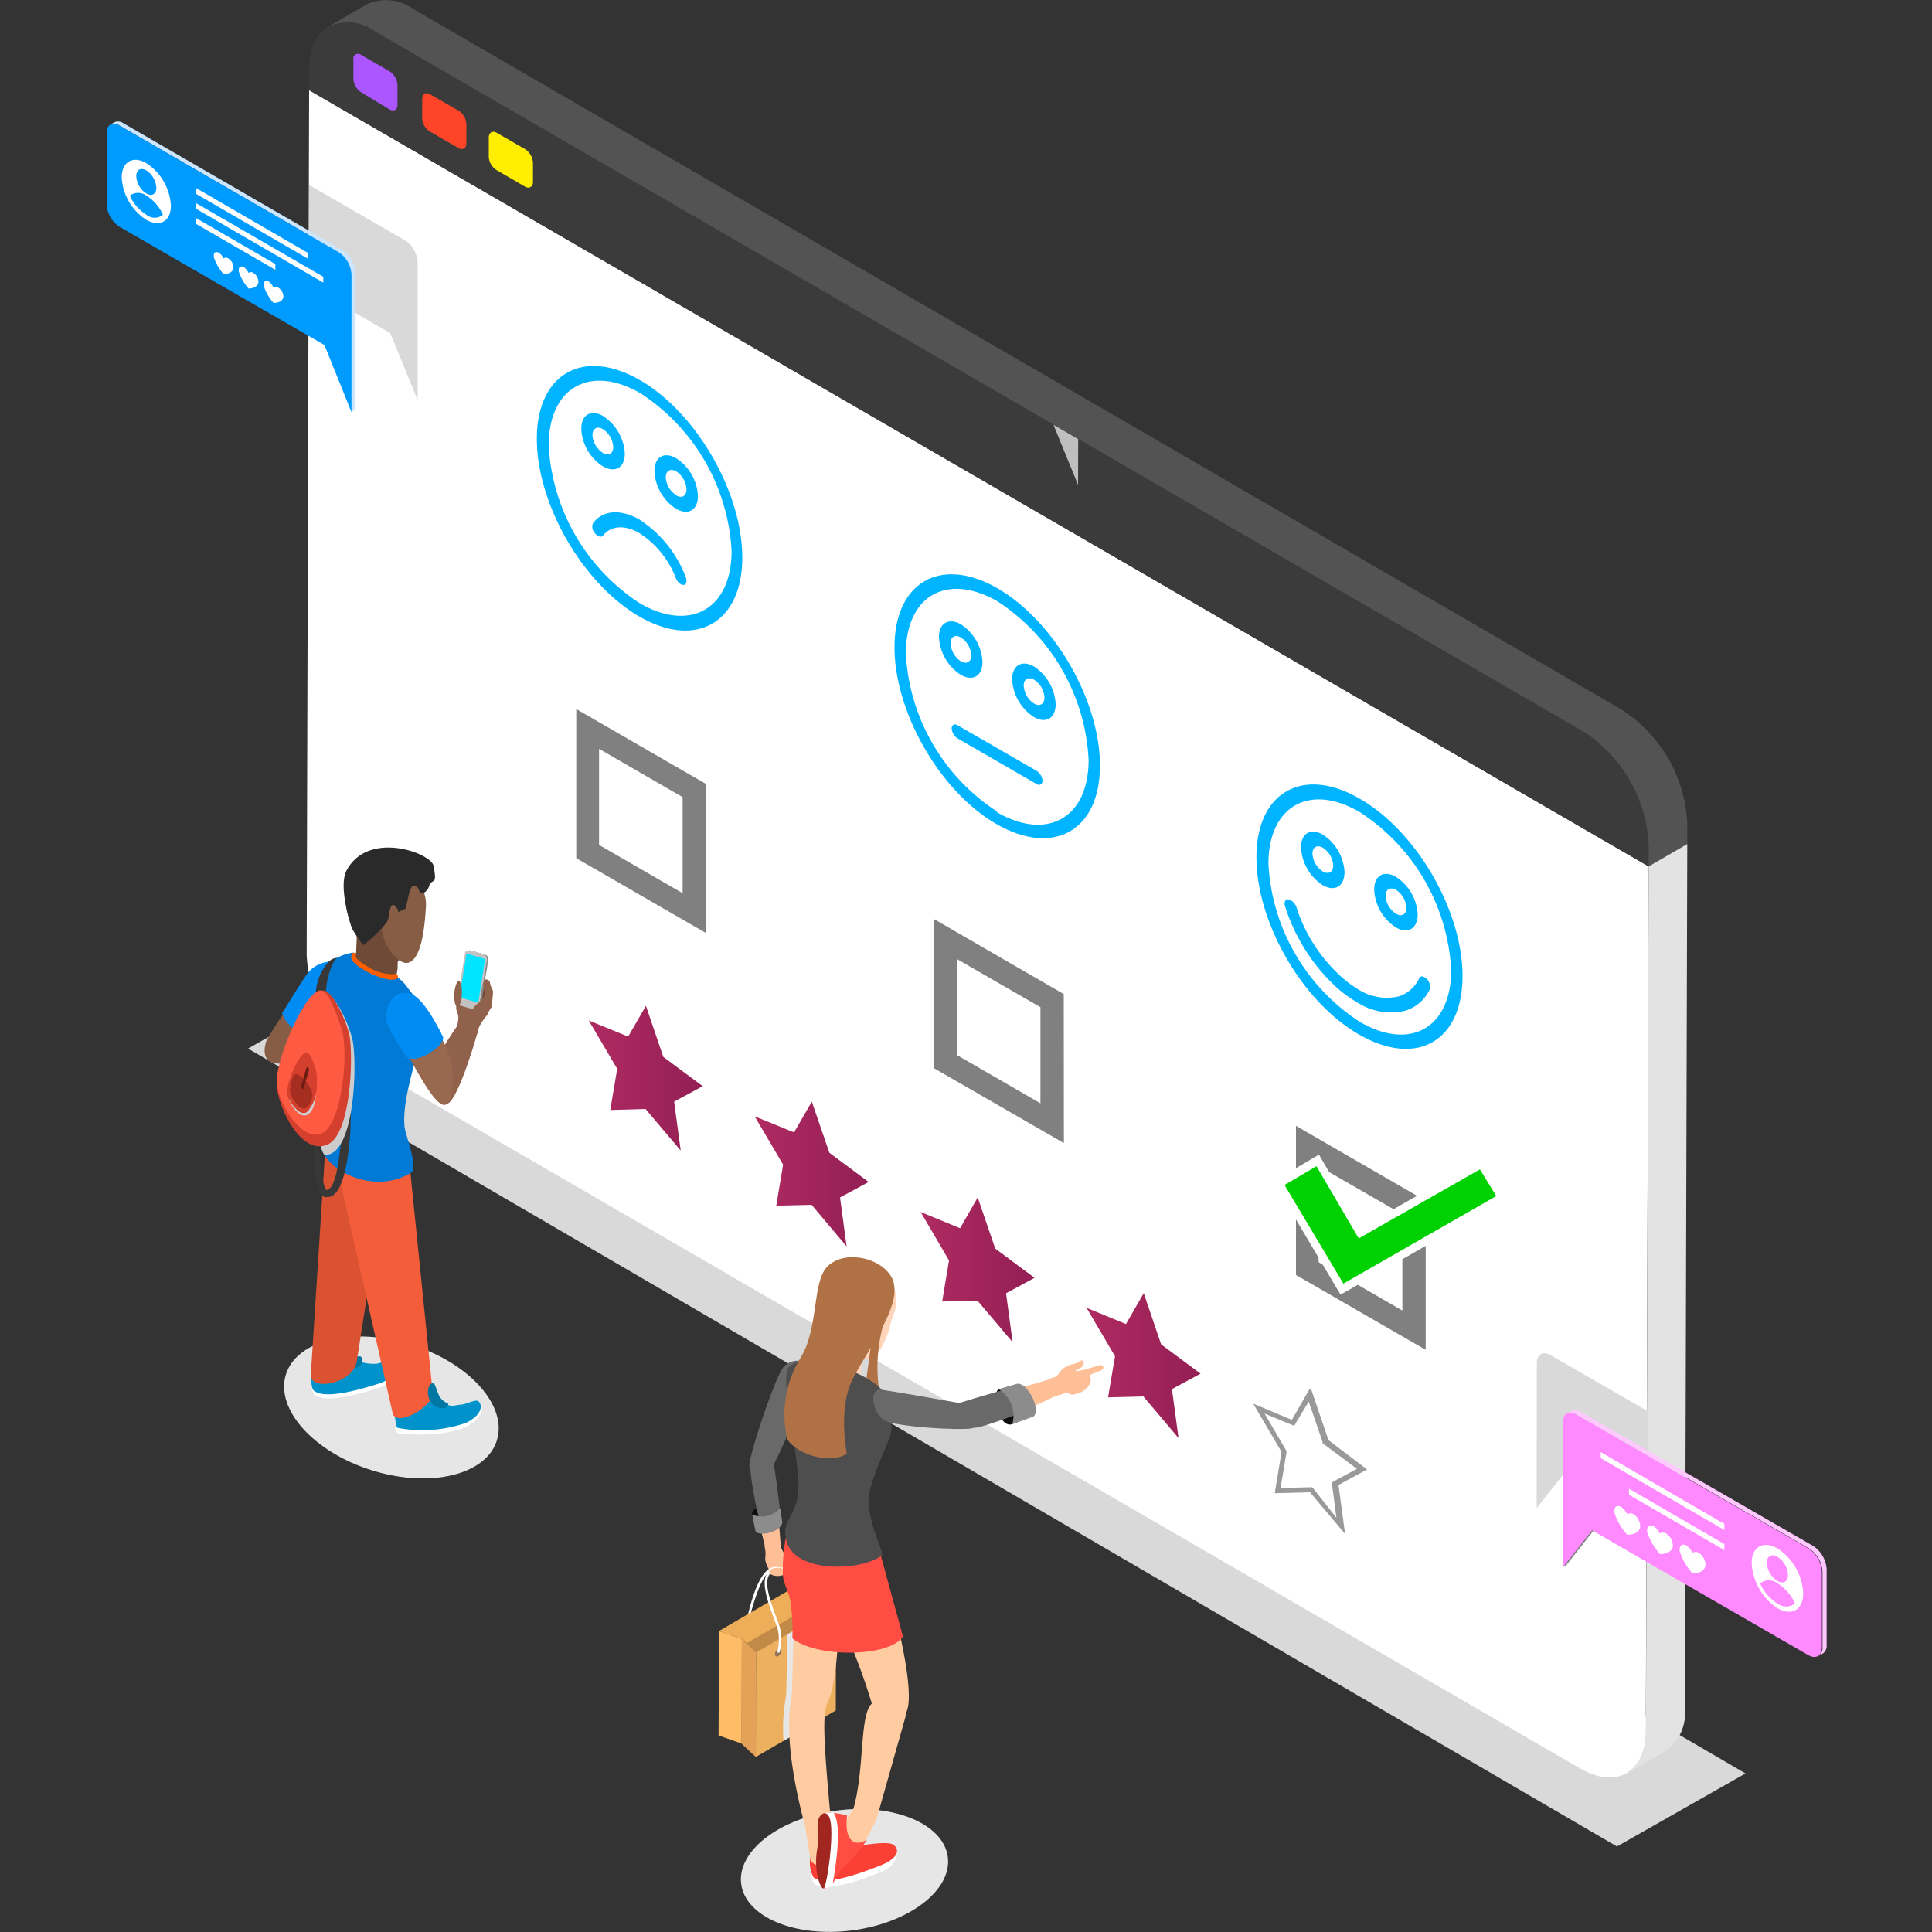 <svg xmlns="http://www.w3.org/2000/svg" xmlns:xlink="http://www.w3.org/1999/xlink" viewBox="0 0 150 150"><rect x="0" y="0" width="150" height="150" fill="#333333" stroke="none"/><defs><style>.cls-1{isolation:isolate;}.cls-2{fill:#d9d9d9;}.cls-18,.cls-2,.cls-30,.cls-39,.cls-54,.cls-57{mix-blend-mode:multiply;}.cls-3{fill:#fff;}.cls-4{fill:#3b3b3b;}.cls-5{fill:#fe0;}.cls-6{fill:#ff4528;}.cls-7{fill:#ac56ff;}.cls-8{fill:#535353;}.cls-9{fill:#e3e3e3;}.cls-10{fill:#00b4ff;}.cls-11{fill:gray;}.cls-12{fill:#00d100;}.cls-13{fill:#999;}.cls-14{fill:url(#linear-gradient);}.cls-15{fill:url(#linear-gradient-2);}.cls-16{fill:url(#linear-gradient-3);}.cls-17{fill:url(#linear-gradient-4);}.cls-18{fill:#bfbfbf;}.cls-19{fill:#ffc9ff;}.cls-20{fill:#ff8aff;}.cls-21{fill:#cde6ff;}.cls-22{fill:#009bff;}.cls-23{fill:#ffbf96;}.cls-24{fill:#eeae59;}.cls-25{fill:#c18b47;}.cls-26{fill:#ffbc67;}.cls-27{fill:#e4a259;}.cls-28{fill:#edb05e;}.cls-29{fill:#92755a;}.cls-31,.cls-39{fill:#e6e6e6;}.cls-32{fill:#ffd4b8;}.cls-33{fill:#b07245;}.cls-34{fill:#0d0d0d;}.cls-35{fill:#696969;}.cls-36{fill:#8c8c8c;}.cls-37{fill:#fa3f35;}.cls-38{fill:#ffcba0;}.cls-40{fill:#ff4d43;}.cls-41{fill:#4e4e4e;}.cls-42{fill:#a22620;}.cls-43{fill:#6c4736;}.cls-44{fill:#91624b;}.cls-45{fill:#885d46;}.cls-46{fill:#008cf3;}.cls-47{fill:#0093cb;}.cls-48{fill:#0077a3;}.cls-49{fill:#da5232;}.cls-50{fill:#6f4b37;}.cls-51{fill:#f35d3a;}.cls-52{fill:#007ad4;}.cls-53{fill:#383838;}.cls-54{fill:#ccc;}.cls-55{fill:#d43f2e;}.cls-56{fill:#ff5a42;}.cls-57{fill:#cfcfcf;}.cls-58{fill:#a52e20;}.cls-59{fill:#701c13;}.cls-60{fill:#ff5e00;}.cls-61{fill:#2a2a2a;}.cls-62{fill:#98684f;}.cls-63{fill:#c2c2c2;}.cls-64{fill:#00e5ff;}.cls-65{fill:#8a8a8a;}</style><linearGradient id="linear-gradient" x1="84.36" y1="106.03" x2="93.21" y2="106.03" gradientUnits="userSpaceOnUse"><stop offset="0" stop-color="#af2b62"/><stop offset="1" stop-color="#931f54"/></linearGradient><linearGradient id="linear-gradient-2" x1="71.48" y1="98.59" x2="80.32" y2="98.59" xlink:href="#linear-gradient"/><linearGradient id="linear-gradient-3" x1="58.6" y1="91.15" x2="67.44" y2="91.15" xlink:href="#linear-gradient"/><linearGradient id="linear-gradient-4" x1="45.71" y1="83.71" x2="54.56" y2="83.71" xlink:href="#linear-gradient"/></defs><g class="cls-1"><g id="Layer_1" data-name="Layer 1"><polygon class="cls-2" points="19.26 81.41 125.54 143.36 135.52 137.69 29.24 75.75 19.26 81.41"/><path class="cls-3" d="M128,65.58v1.69L24,7l-.19,67.16a11.13,11.13,0,0,0,5.05,8.74l93.84,54.41c2.79,1.61,5.07.32,5.08-2.9L128,67.27Z"/><path class="cls-4" d="M29.1,2.43C26.3.81,24,2.11,24,5.32V7L128,67.27V65.58a11.11,11.11,0,0,0-5-8.74Z"/><path class="cls-5" d="M38.57,10.31c-.34-.2-.62,0-.62.35v1.55a1.32,1.32,0,0,0,.61,1l2.2,1.28c.34.19.62,0,.62-.35V12.64a1.37,1.37,0,0,0-.61-1.06Z"/><path class="cls-6" d="M33.39,7.32c-.34-.2-.61,0-.61.35V9.22a1.32,1.32,0,0,0,.61,1l2.2,1.27c.34.2.62,0,.62-.34V9.65a1.34,1.34,0,0,0-.61-1.06Z"/><path class="cls-7" d="M28.05,4.27a.37.37,0,0,0-.61.35V6.17a1.35,1.35,0,0,0,.61,1L30.25,8.5c.34.19.61,0,.61-.35V6.6a1.37,1.37,0,0,0-.61-1.06Z"/><path class="cls-8" d="M28.47.34a3.58,3.58,0,0,1,3.6.35L125.91,55.1A11.13,11.13,0,0,1,131,63.85v1.68l-3,1.74V65.58a11.11,11.11,0,0,0-5-8.74L29.1,2.43a3.58,3.58,0,0,0-3.61-.36Z"/><path class="cls-9" d="M127.79,134.42,128,67.27l3-1.74-.19,67.16a3.56,3.56,0,0,1-1.48,3.25l-3,1.73A3.56,3.56,0,0,0,127.79,134.42Z"/><path class="cls-10" d="M46.82,32.3c-.93-.54-1.69-.11-1.69,1a3.67,3.67,0,0,0,1.68,2.91c.94.54,1.7.11,1.7-1A3.72,3.72,0,0,0,46.82,32.3Zm0,2.87A1.77,1.77,0,0,1,46,33.78c0-.51.37-.72.81-.46a1.77,1.77,0,0,1,.8,1.39c0,.51-.36.71-.8.46Z"/><path class="cls-10" d="M52.5,35.58c-.93-.54-1.69-.11-1.69,1a3.68,3.68,0,0,0,1.68,2.92c.94.54,1.7.11,1.7-1A3.72,3.72,0,0,0,52.5,35.58Zm0,2.86a1.74,1.74,0,0,1-.81-1.38c0-.51.37-.72.81-.46A1.77,1.77,0,0,1,53.3,38c0,.51-.36.72-.8.46Z"/><path class="cls-10" d="M49.68,29.51c-4.41-2.54-8-.49-8,4.56s3.55,11.24,7.95,13.79,8,.49,8-4.57S54.08,32.05,49.68,29.51Zm0,17.33a15.62,15.62,0,0,1-7.08-12.25c0-4.5,3.21-6.32,7.12-4.06a15.6,15.6,0,0,1,7.08,12.25c0,4.5-3.21,6.32-7.12,4.06Z"/><path class="cls-10" d="M49.65,40.34c-1.47-.84-2.85-.74-3.61.28a.73.73,0,0,0,.15.78.9.9,0,0,0,.23.21c.15.08.3.08.38,0,.6-.8,1.69-.89,2.84-.22a7.23,7.23,0,0,1,2.83,3.49,1,1,0,0,0,.38.47.35.35,0,0,0,.23.06c.21,0,.28-.3.16-.61A9.24,9.24,0,0,0,49.65,40.34Z"/><g class="cls-1"><path class="cls-11" d="M54.82,60.87,44.74,55.05l0,11.58,10.07,5.81ZM46.51,65.6l0-7.46L53,61.89l0,7.46L46.51,65.6Z"/></g><g class="cls-1"><path class="cls-11" d="M82.59,77.18,72.52,71.36l0,11.58,10.08,5.81Zm-8.31,4.73,0-7.46,6.5,3.75,0,7.46-6.49-3.75Z"/></g><path class="cls-10" d="M74.6,48.47c-.93-.53-1.7-.1-1.7,1a3.72,3.72,0,0,0,1.69,2.92c.93.54,1.69.1,1.69-1A3.71,3.71,0,0,0,74.6,48.47Zm0,2.87a1.79,1.79,0,0,1-.8-1.39c0-.51.36-.71.8-.46a1.77,1.77,0,0,1,.81,1.39c0,.51-.37.72-.81.46Z"/><g class="cls-1"><path class="cls-10" d="M74.33,56.3c-.24-.14-.44,0-.44.25a1,1,0,0,0,.44.77l6.16,3.56c.25.14.45,0,.45-.26a1,1,0,0,0-.44-.76Z"/><path class="cls-10" d="M77.45,45.68c-4.4-2.54-8-.49-8,4.57S73,61.49,77.4,64s8,.49,8-4.56S81.85,48.23,77.45,45.68ZM77.4,63a15.62,15.62,0,0,1-7.07-12.25c0-4.5,3.2-6.32,7.12-4.06A15.63,15.63,0,0,1,84.52,59c0,4.5-3.21,6.32-7.12,4.06Z"/></g><path class="cls-10" d="M80.28,51.75c-.93-.54-1.7-.1-1.7,1a3.72,3.72,0,0,0,1.69,2.92c.93.54,1.69.1,1.69-1A3.71,3.71,0,0,0,80.28,51.75Zm0,2.87a1.79,1.79,0,0,1-.8-1.39c0-.51.36-.71.8-.46a1.77,1.77,0,0,1,.81,1.39c0,.51-.37.72-.81.46Z"/><g class="cls-1"><path class="cls-11" d="M110.69,93.23l-10.07-5.82,0,11.58,10.07,5.81ZM102.38,98l0-7.47,6.5,3.75,0,7.47L102.38,98Z"/></g><polygon class="cls-12" points="99.3 91.84 102.3 90.07 105.6 95.72 115.01 90.37 116.61 92.97 104.19 100.09 99.3 91.84"/><path class="cls-3" d="M102.19,90.51l3.3,5.64,9.41-5.36,1.27,2.07-11.87,6.8L99.73,92l2.46-1.44Zm.22-.87-.54.32-2.46,1.45-.55.32.33.54,4.57,7.71.32.53.54-.3,11.87-6.81.56-.32-.34-.55-1.27-2.07-.32-.52-.53.3-8.87,5.05-3-5.1-.32-.55Z"/><path class="cls-10" d="M102.7,64.8c-.93-.54-1.69-.11-1.69,1a3.71,3.71,0,0,0,1.68,2.92c.93.54,1.69.11,1.7-1A3.71,3.71,0,0,0,102.7,64.8Zm0,2.86a1.77,1.77,0,0,1-.8-1.39c0-.5.37-.71.81-.45a1.76,1.76,0,0,1,.8,1.38c0,.51-.36.72-.81.46Z"/><path class="cls-10" d="M108.38,68.08c-.93-.54-1.69-.11-1.69,1A3.71,3.71,0,0,0,108.37,72c.93.54,1.69.11,1.7-1A3.71,3.71,0,0,0,108.38,68.08Zm0,2.86a1.77,1.77,0,0,1-.8-1.39c0-.51.36-.71.81-.46a1.79,1.79,0,0,1,.8,1.39c0,.51-.36.72-.81.46Z"/><path class="cls-10" d="M100.18,69.88l-.17-.06c-.23,0-.33.23-.24.54a14.49,14.49,0,0,0,4,6.3,9.66,9.66,0,0,0,1.55,1.13,4.81,4.81,0,0,0,3.75.69A3.07,3.07,0,0,0,111,76.82a.84.84,0,0,0-.22-.81.73.73,0,0,0-.18-.14c-.17-.1-.33-.08-.41.07a2.64,2.64,0,0,1-1.59,1.42,4.11,4.11,0,0,1-3.21-.59,8.09,8.09,0,0,1-1.32-1,12.31,12.31,0,0,1-3.43-5.38A1,1,0,0,0,100.18,69.88Z"/><path class="cls-10" d="M105.55,62c-4.4-2.54-8-.5-8,4.56s3.55,11.24,8,13.78,8,.5,8-4.56S110,64.55,105.55,62Zm0,17.32a15.62,15.62,0,0,1-7.07-12.25c0-4.49,3.21-6.31,7.12-4a15.59,15.59,0,0,1,7.07,12.25c0,4.49-3.2,6.31-7.12,4Z"/><path class="cls-13" d="M101.59,108.76l1.09,3.18,0,.11.1.07,2.57,1.92-1.69.91-.23.13,0,.26.33,2.5L102,115.61l-.12-.14h-.18l-2.28.06.46-2.74,0-.14-.07-.12-1.63-2.78,2,.83.31.12.16-.29,1-1.66Zm.09-.92-1.38,2.4-3-1.26,2.2,3.75-.53,3.2,2.74-.07,2.72,3.23-.51-3.8,2.22-1.2-3-2.28-1.36-4Z"/><polygon class="cls-14" points="88.8 100.4 87.42 102.8 84.36 101.54 86.57 105.3 86.03 108.49 88.77 108.42 91.5 111.65 90.99 107.85 93.21 106.65 90.15 104.38 88.8 100.4"/><polygon class="cls-15" points="75.91 92.97 74.54 95.36 71.48 94.1 73.68 97.86 73.15 101.05 75.89 100.98 78.62 104.21 78.11 100.41 80.32 99.21 77.27 96.94 75.91 92.97"/><polygon class="cls-16" points="63.03 85.53 61.65 87.92 58.59 86.67 60.8 90.42 60.27 93.61 63.01 93.54 65.73 96.77 65.22 92.97 67.44 91.77 64.39 89.5 63.03 85.53"/><polygon class="cls-17" points="50.15 78.09 48.77 80.48 45.71 79.23 47.92 82.98 47.38 86.18 50.12 86.1 52.85 89.33 52.34 85.53 54.56 84.33 51.5 82.06 50.15 78.09"/><polygon class="cls-18" points="83.7 37.65 81.79 32.98 83.71 34.09 83.7 37.65"/><path class="cls-2" d="M119.32,111.67l0-5.85c0-.67.48-.95,1.06-.61l7.54,4.35,0,8.3-6.33-3.66-2.28,2.88,0-5.28A.53.53,0,0,1,119.32,111.67Z"/><polygon class="cls-11" points="121.29 121.69 121.61 121.51 123.88 118.63 123.56 118.81 121.29 121.69"/><path class="cls-19" d="M122,109.57a.76.76,0,0,1,.76.07l18,10.38a2.33,2.33,0,0,1,1.06,1.84l0,5.85a.75.75,0,0,1-.31.68l-.32.19a.76.76,0,0,0,.31-.69l0-5.85a2.33,2.33,0,0,0-1.06-1.83l-18-10.38a.77.77,0,0,0-.76-.08Z"/><path class="cls-20" d="M122.39,109.83c-.59-.34-1.06-.07-1.06.61l0,5.85v.13l0,5.27,2.27-2.88,16.79,9.69c.58.34,1.06.07,1.06-.61l0-5.85a2.33,2.33,0,0,0-1.06-1.83Z"/><path class="cls-3" d="M138,120.22c-1.12-.64-2-.12-2,1.15a4.48,4.48,0,0,0,2,3.49c1.12.64,2,.12,2-1.16A4.42,4.42,0,0,0,138,120.22Zm0,4.28a3.61,3.61,0,0,1-1.35-1.57,1.11,1.11,0,0,1,1.36,0,3.64,3.64,0,0,1,1.35,1.56,1.1,1.1,0,0,1-1.36,0Zm0-3.63a1.78,1.78,0,0,1,.82,1.41c0,.52-.37.73-.82.47a1.78,1.78,0,0,1-.82-1.42c0-.52.37-.73.82-.46Z"/><polygon class="cls-3" points="126.47 115.58 133.88 119.88 133.88 120.35 126.47 116.05 126.47 115.58"/><polygon class="cls-3" points="124.28 112.74 124.28 113.21 133.88 118.79 133.88 118.32 124.28 112.74"/><path class="cls-3" d="M130.94,120c-.28-.17-.52-.06-.53.28a1,1,0,0,0,0,.16,4.75,4.75,0,0,0,1,1.72c.09,0,.87,0,1-.58a.61.61,0,0,0,0-.14,1.12,1.12,0,0,0-.52-.88.46.46,0,0,0-.49,0A1.37,1.37,0,0,0,130.94,120Z"/><path class="cls-3" d="M128.4,118.5c-.28-.16-.52,0-.52.29a.81.81,0,0,0,0,.15,5,5,0,0,0,1,1.72c.09,0,.87,0,1-.57a.59.59,0,0,0,0-.14,1.14,1.14,0,0,0-.52-.89.46.46,0,0,0-.49,0A1.42,1.42,0,0,0,128.4,118.5Z"/><path class="cls-3" d="M125.87,117c-.28-.16-.52-.06-.53.28a1,1,0,0,0,0,.16,4.75,4.75,0,0,0,1,1.72c.09,0,.87,0,1-.57a.71.71,0,0,0,0-.14,1.13,1.13,0,0,0-.52-.89.48.48,0,0,0-.49,0A1.37,1.37,0,0,0,125.87,117Z"/><path class="cls-2" d="M24,14.36l7.43,4.29a2.23,2.23,0,0,1,1,1.74l0,5.55v5.12l-2.14-5.2L24,22.22Z"/><path class="cls-21" d="M8.86,9.5a.71.71,0,0,1,.72.07l17,9.84a2.23,2.23,0,0,1,1,1.73l0,5.55v5.12l-.3.18V26.87l0-5.55a2.21,2.21,0,0,0-1-1.74l-17-9.83a.71.71,0,0,0-.72-.07Z"/><path class="cls-22" d="M9.28,9.75c-.56-.32-1-.07-1,.57l0,5.55a2.24,2.24,0,0,0,1,1.74l15.91,9.18L27.29,32V26.87l0-5.55a2.21,2.21,0,0,0-1-1.74Z"/><path class="cls-3" d="M11.36,12.67c-1-.61-1.91-.12-1.91,1.1a4.18,4.18,0,0,0,1.9,3.29c1.06.61,1.91.12,1.92-1.09A4.21,4.21,0,0,0,11.36,12.67Zm0,4a3.4,3.4,0,0,1-1.28-1.48,1.07,1.07,0,0,1,1.29,0,3.4,3.4,0,0,1,1.28,1.48,1,1,0,0,1-1.29,0Zm0-3.44a1.72,1.72,0,0,1,.78,1.35c0,.49-.35.69-.78.44a1.72,1.72,0,0,1-.78-1.34c0-.5.35-.7.78-.45Z"/><polygon class="cls-3" points="23.88 19.62 15.22 14.6 15.22 15.05 23.88 20.07 23.88 19.62"/><polygon class="cls-3" points="25.1 21.94 15.22 16.21 15.22 15.77 25.1 21.49 25.1 21.94"/><path class="cls-3" d="M20.88,21.87c-.22-.13-.4-.05-.4.21a.49.49,0,0,0,0,.12,3.63,3.63,0,0,0,.76,1.32c.06,0,.66,0,.76-.44A.37.37,0,0,0,22,23a.83.83,0,0,0-.4-.67.33.33,0,0,0-.37,0A1.08,1.08,0,0,0,20.88,21.87Z"/><path class="cls-3" d="M18.94,20.75c-.22-.13-.4-.05-.4.21a.49.49,0,0,0,0,.12,3.63,3.63,0,0,0,.76,1.32c.06,0,.66,0,.76-.44a.37.37,0,0,0,0-.11.83.83,0,0,0-.4-.67.35.35,0,0,0-.37,0A1.08,1.08,0,0,0,18.94,20.75Z"/><path class="cls-3" d="M17,19.63c-.22-.13-.4-.05-.4.21a.49.49,0,0,0,0,.12,3.68,3.68,0,0,0,.76,1.32c.06,0,.66,0,.76-.44a.37.37,0,0,0,0-.11.84.84,0,0,0-.4-.67.35.35,0,0,0-.37,0A1,1,0,0,0,17,19.63Z"/><polygon class="cls-3" points="21.38 20.5 15.22 16.93 15.22 17.38 21.38 20.95 21.38 20.5"/><path class="cls-23" d="M59.83,122.21c-.11-.43-.5-.85-.4-1.38a2.52,2.52,0,0,0-.09-.84c.28-.14.92-.4,1.24-.2,0,.52.47,1,.54,1.2a1.35,1.35,0,0,1-.15,1.17A2,2,0,0,1,59.83,122.21Z"/><path class="cls-3" d="M57.88,127h0a.12.12,0,0,1-.1-.14,19,19,0,0,1,.4-1.93c.61-2.35,1.36-3.45,2.23-3.26,1.2.25,1.36,3,1.36,3.1a.11.11,0,0,1-.11.12.12.12,0,0,1-.13-.11c0-.74-.32-2.7-1.17-2.88s-1.39,1-2,3.09c-.26,1-.39,1.9-.4,1.91A.12.12,0,0,1,57.88,127Z"/><polygon class="cls-24" points="64.91 124.69 58.7 128.29 57.6 127.26 55.82 126.63 62.02 123.02 63.12 124.05 64.91 124.69"/><polygon class="cls-25" points="58.7 128.29 63 125.8 62.25 125.1 57.95 127.59 58.7 128.29"/><polygon class="cls-26" points="57.6 127.26 57.58 135.37 55.79 134.74 55.82 126.63 57.6 127.26"/><polygon class="cls-27" points="58.7 128.29 58.68 136.41 57.56 135.37 57.59 127.26 58.7 128.29"/><polygon class="cls-28" points="64.91 124.69 64.89 132.8 58.68 136.41 58.7 128.29 64.91 124.69"/><path class="cls-29" d="M60.43,128c.14-.09.25,0,.25.14a.56.56,0,0,1-.25.44c-.14.08-.26,0-.26-.14A.53.53,0,0,1,60.43,128Z"/><path class="cls-29" d="M64.18,125.91c.14-.08.25,0,.25.15a.56.56,0,0,1-.25.44c-.14.08-.26,0-.26-.15A.59.59,0,0,1,64.18,125.91Z"/><path class="cls-3" d="M60.44,128.32h0a.11.11,0,0,1-.08-.14,3.59,3.59,0,0,0,0-1.77l-.24-.66c-.5-1.36-1.07-2.9-.53-3.63a1.3,1.3,0,0,1,1.18-.41c1.06.07,1.87,1.6,2.52,2.83.08.13.15.27.21.39a4.24,4.24,0,0,0,.85,1.08.12.12,0,0,1,0,.17.12.12,0,0,1-.17,0,4,4,0,0,1-.91-1.14l-.21-.4c-.62-1.18-1.4-2.64-2.32-2.7a1.08,1.08,0,0,0-1,.31c-.46.63.08,2.1.56,3.4.09.23.17.46.24.67a3.69,3.69,0,0,1,0,1.91A.12.12,0,0,1,60.44,128.32Z"/><ellipse class="cls-23" cx="60.38" cy="122.04" rx="0.66" ry="0.32"/><path class="cls-23" d="M60.66,120.49a.72.72,0,0,1-1,.58s-.59-2.12-.93-4l1.65,0Z"/><g class="cls-30"><ellipse class="cls-31" cx="65.56" cy="145.23" rx="8.09" ry="4.69" transform="translate(-18.27 9.72) rotate(-7.45)"/></g><path class="cls-32" d="M69.57,101.42a6.37,6.37,0,0,1-.34,1,7.89,7.89,0,0,1-.77,2.17c-.49.77-.91,1.37-1.74.55s-1.3-1.15-.74-2.48c.29-.7-2.34-.89-2.19-2a2.91,2.91,0,1,1,5.78.74Z"/><path class="cls-33" d="M68.31,108.25,67.14,108l.81-6,.84.19A12.09,12.09,0,0,0,68.31,108.25Z"/><path class="cls-34" d="M60.69,118.13c.14.66-1.65,1.23-2,.71,0,0-.13-.61-.29-1.26s1.91-1,2.18-.51Z"/><path class="cls-35" d="M60,113.87c-.38.45-1.69.58-1.82,0s2-7,2.66-7.75a1.5,1.5,0,0,1,2.26.08C63.33,106.89,60.11,113.7,60,113.87Z"/><path class="cls-35" d="M59,118.17a30,30,0,0,1-.79-4.42c.1-.37,1.73-.31,1.87,0,.07.17.4,2.8.59,4.38Z"/><path class="cls-36" d="M60.73,118.12c.14.67-1.71,1.28-2.07.76,0,0-.14-.64-.26-1.3a1.87,1.87,0,0,0,2.18-.51Z"/><path class="cls-3" d="M68.46,145.32c-1.77.72-4.35,1.61-5.22.94-.43-.34-.28-2.63,0-2.82.08-.05.15,0,.29,0s.23.24.47.25a11.44,11.44,0,0,1,2.22-.1,3.54,3.54,0,0,0,1.8.25c.48-.07,1.19-.7,1.42-.46C69.9,143.81,69.55,144.89,68.46,145.32Z"/><path class="cls-37" d="M68.39,144.82c-1.78.71-4.36,1.61-5.23.94a2.44,2.44,0,0,1,0-2.28c.08,0,.15,0,.29,0s.23.24.47.25c.77,0,4.9-1,5.48-.48S69.48,144.38,68.39,144.82Z"/><path class="cls-38" d="M62.94,144.48c.55.62,1.51.6,2.39-.49l-.7-2.61-2.1.56Z"/><path class="cls-39" d="M61,131.86c.08-.41.06-2.2.14-3.87,0-.36,0-.74,0-1.11l3.59-2.08c-.07,2.83-.28,6.11-.87,7.35a3.41,3.41,0,0,0-.29,1.42l-2.74,1.59A13.66,13.66,0,0,1,61,131.86Z"/><path class="cls-38" d="M64.3,132.08c-.44.94-.43,2.38.25,9.72-.11.67-1.9.57-2,.12-.51-1.83-1.75-6.79-1.1-10.13.08-.41.06-2.2.14-3.87a25.57,25.57,0,0,0-.09-3.6,7,7,0,0,1,0-5.24l3.73.94S65.41,129.73,64.3,132.08Z"/><path class="cls-38" d="M67.68,132.23c-1.88-6.19-3.22-6.57-3.12-12.17l3.64.43c1.08,3.67,3,10.85,2.15,12.48A13.65,13.65,0,0,1,67.68,132.23Z"/><polygon class="cls-38" points="66.92 143.44 65.01 142.28 66.36 140.3 67.97 141.41 66.92 143.44"/><path class="cls-38" d="M68,141.43c-.7-.13-1.27,0-1.81-.74,1-3.25.48-7.55,1.53-8.46,0,0,2.84.17,2.65.82S68,141.43,68,141.43Z"/><path class="cls-40" d="M67.31,142.84a12.07,12.07,0,0,1-1.88,2.2c-.64.78-.77,1.61-1.48,1.57l.07-5.85a4.81,4.81,0,0,1,1.75.2C65.55,142.6,66.15,143.53,67.31,142.84Z"/><path class="cls-3" d="M64.82,140.92l-.09-.16a3.36,3.36,0,0,0-.71,0L64,146.61a.73.73,0,0,0,.64-.31C64.64,146.24,65.44,142.28,64.82,140.92Z"/><rect class="cls-32" x="65.78" y="104.33" width="1.08" height="3.28" transform="translate(118.26 219.68) rotate(-172.5)"/><path class="cls-40" d="M61.52,127.2c1.84,1.52,7.49,1.49,8.59-.13l-1.75-6.39L61,119.42a13.76,13.76,0,0,0-.22,2.72c0,.84.47,1.36.61,2.32A17.18,17.18,0,0,1,61.52,127.2Z"/><path class="cls-41" d="M61,119.3c.28,2.89,5.79,2.74,7.44,1.48.27-.21-.74-1.66-1-4-.15-1.64,1.71-4.85,1.76-5.71a6.8,6.8,0,0,0-.51-2.81c-.67-1.5-5.83-3.38-7.36-2.21-.91.7.56,6,.66,9.12C62.07,117.58,60.72,117.91,61,119.3Z"/><path class="cls-33" d="M65.75,112.86c-1.24.84-3.8.11-4.62-1.1a8.38,8.38,0,0,1,1-6.3c1.47-2.33.89-6,2.16-7.18s3.77-.7,4.77.63c1.45,1.91-1.49,5.47-2.89,8.23C65.05,109.43,65.75,112.86,65.75,112.86Z"/><path class="cls-42" d="M63.94,146.61c-.22.1-.89-1.46-.41-3.48,0-1-.27-2,.38-2.33.19-.09.37.06.48.29C64.85,142.09,64.18,146.64,63.94,146.61Z"/><path class="cls-23" d="M81.68,107a.84.84,0,0,0,.55-.4,1.7,1.7,0,0,1,.94-.66,1.68,1.68,0,0,0,.77-.3.09.09,0,0,1,.13,0,.34.34,0,0,1-.08.49c-.16.15-.44.24-.46.31s.6-.1.68-.08c.48,0,.5.83.46.95a1.43,1.43,0,0,1-1,.87c-.39.13-.46.14-.71,0a1,1,0,0,0-.51,0c-.55.08-1.12-1.12-.81-1.21Z"/><path class="cls-23" d="M83.88,107.05l-.22-.54,1.68-.51a.26.26,0,0,1,.32.12h0a.23.23,0,0,1-.16.27Z"/><path class="cls-23" d="M81.06,108.69c.82-.29,1.45-.45,1.45-.45.66-.78.09-1.44-.63-1.3l-1.13.38A5,5,0,0,1,81.06,108.69Z"/><path class="cls-34" d="M78.88,107.51c.84-.31,1.92,1.89,1.31,2.44,0,0-.78.29-1.6.62-1,.36-1.67-2.27-1.06-2.71Z"/><path class="cls-23" d="M81,107.25a1,1,0,0,1,.87,1.17s-2,1-3.79,1.62l-.37-1.9Z"/><path class="cls-35" d="M74.47,108.93c.57.1,1.15,1.33,1.11,1.91,0,.23-4.37.09-6.49-.39-1.35-.31-1.75-2.71-.67-2.55C70.23,108.16,73.9,108.83,74.47,108.93Z"/><path class="cls-35" d="M79.23,109.7s-3.3,1.29-3.67,1.14-1.57-1.75-1.06-1.92c1.49-.47,3.79-1.11,3.79-1.11C78.78,107.78,79.57,109.13,79.23,109.7Z"/><path class="cls-36" d="M78.87,107.46c.84-.31,2,2,1.37,2.52,0,0-.81.3-1.65.59a2.38,2.38,0,0,0-1.06-2.71Z"/><path class="cls-43" d="M37.69,77.06c0,.62-.27,1.12-.59,1.12s-.59-.5-.59-1.12.26-1.13.59-1.13S37.69,76.44,37.69,77.06Z"/><path class="cls-44" d="M35.47,79.71a2.84,2.84,0,0,0,.12-.71c0-.34-.3-.65-.11-1,.43-.74,2.8-.21,2.66.2-.06.16-.22.33-.27.51s-.68.75-.76,1.36c0,.29-.4.34-.6.64S35.19,80.34,35.47,79.71Z"/><path class="cls-44" d="M35.48,79.68S33.23,82.83,33.33,84c0,.61.68,1.66,1.28,1.72.91.09,2.53-5.77,2.53-5.77C36.72,79.19,36.13,79.19,35.48,79.68Z"/><path class="cls-3" d="M29.5,107.7c-1.77.57-4.43,1.32-5.23.61-.1-.09-.33-.3,0-.55a4,4,0,0,1,.36-2.22c.07,0,.15,0,.28,0s.21.25.44.27a10.86,10.86,0,0,1,2.15,0,3.55,3.55,0,0,0,1.69.24c.47,0,1.23-.48,1.44-.24C31,106.33,30.58,107.35,29.5,107.7Z"/><path class="cls-45" d="M24.7,79.94a8.72,8.72,0,0,1-1.6,2.28c-.6.36-3.14,1-2.43-1.38a21.12,21.12,0,0,1,1.63-2.52Z"/><path class="cls-46" d="M26.49,74.77s1,2.09.31,3l-2.23,2.68a2.77,2.77,0,0,1-2.67-1.78s1.32-2.15,1.9-3A2.4,2.4,0,0,1,26.49,74.77Z"/><ellipse class="cls-39" cx="30.39" cy="109.29" rx="5.11" ry="8.58" transform="translate(-82.99 105.65) rotate(-72.63)"/><path class="cls-3" d="M29.52,107.72c-1.77.57-4.32,1.26-5.12.55-.39-.35-.09-2.55.23-2.72.07,0,.15,0,.28,0s.21.25.44.27a12.66,12.66,0,0,1,2.15,0,3.4,3.4,0,0,0,1.72.37c.47-.05,1.2-.6,1.41-.36C31,106.34,30.6,107.36,29.52,107.72Z"/><path class="cls-47" d="M29.48,107.4c-1.77.57-4.32,1.26-5.12.56-.39-.35-.1-2.56.22-2.72.08,0,.15,0,.29,0s.21.25.43.27a12,12,0,0,1,2.16,0,3.29,3.29,0,0,0,1.72.37c.47,0,1.2-.6,1.4-.36C31,106,30.56,107.05,29.48,107.4Z"/><path class="cls-48" d="M27.48,105.47c-.05.17-.32.67-.16.73A.79.79,0,0,0,28,106c.11-.13.14-.65,0-.68S27.52,105.3,27.48,105.47Z"/><path class="cls-49" d="M27.69,105.75c-.32,1.68-3.6,2.3-3.56,1l1.18-18.42,5,.67Z"/><path class="cls-45" d="M27.71,75.43c-.15-.21.35-1.39.31-1.68-.17-1.25-1.16-2.18-1.16-3.81,0-2.84.41-3.26,2.29-3.26,1.58,0,4.06,1.51,3.92,3.71-.08,1.35-.28,3.88-1.27,4.32-.61.27-1.14-.57-1.34-.37s-.09,1.31-.19,1.64Z"/><path class="cls-50" d="M31,74.54c-.19.08-.09.35-.14.72a4.56,4.56,0,0,1-.14.69l-3.54-.8C27,75,27.21,74,27.65,74c0-.13.1-2.11.1-3.74.75,1.11,1.72.69,1.89,1.89A3.57,3.57,0,0,0,31,74.54Z"/><path class="cls-3" d="M36.21,110.76c-1.66.83-4.81.61-5.29.52-.22-.06-.35-.44-.09-.84.38-.58-.1-1.71.06-1.83s.15,0,.28,0,.25.21.48.19c1.75-.11,1.42-.52,2-.3.22.11.67.77.92.93a2.4,2.4,0,0,0,1.21,0c.47,0,1.24-.75,1.46-.52C37.71,109.41,37.23,110.25,36.21,110.76Z"/><path class="cls-47" d="M36.18,110.47a10.31,10.31,0,0,1-5.35.38,4.67,4.67,0,0,1,0-2.62c.07,0,.15,0,.29,0s.24.22.47.2a11.83,11.83,0,0,1,2.13-.28c.22.11.78.74,1,.91.39.12.33.1,1,0,.47,0,1.19-.46,1.43-.26C37.59,109.22,37.2,110,36.18,110.47Z"/><path class="cls-51" d="M33.62,108.35c-.38,1-2.59,2.33-3.11,1.48L26.18,90.66l5.5-1.43Z"/><path class="cls-48" d="M34.75,108.94c.17.08-.13.39-.31.4a1.13,1.13,0,0,1-1-.52,1.24,1.24,0,0,1-.21-.79c0-.23.09-.64.4-.63.16,0,.22.45.41.83A1.12,1.12,0,0,0,34.75,108.94Z"/><path class="cls-52" d="M25.18,75.2c-1.16,1.76-.15,4,0,8.6.07,2-.37,3.94-.33,4.83,0,2,4,4.31,7.08,2.41.55-.45-.44-2.86-.52-3.56-.2-2,.79-4.59,1-6.13s.43-3.36-.7-4.58a3.39,3.39,0,0,0-1-1c-.78.35-3.95-1.22-3.21-1.82A3.47,3.47,0,0,0,25.18,75.2Z"/><path class="cls-53" d="M25.32,77.2l-.8-.06a3.84,3.84,0,0,1,1-2.47,1,1,0,0,1,.68-.31C25.7,74.65,25.25,76.42,25.32,77.2Z"/><path class="cls-53" d="M24.72,84.11s0,1.33,0,3.33c0,1,.06,2.16.21,3.38,0,.3.09.61.16.91a2.3,2.3,0,0,0,.13.42c0,.13.14.26.15.24s0,0,0,0h.07s0,0,0,0a.38.38,0,0,0,.11-.07A1.19,1.19,0,0,0,25.8,92a4.23,4.23,0,0,0,.3-.87,17.28,17.28,0,0,0,.31-1.91c.07-.64.13-1.28.17-1.9.09-1.23.14-2.39.19-3.39s.09-1.83.12-2.41l.06-.91,0,.23c0,.16.05.39.08.68.07.58.13,1.41.18,2.41s.06,2.18,0,3.43c0,.63-.07,1.28-.15,1.94a14.3,14.3,0,0,1-.37,2,5.14,5.14,0,0,1-.4,1,1.48,1.48,0,0,1-.38.46,1,1,0,0,1-.32.17l-.1,0h-.07a.55.55,0,0,1-.25,0,.7.7,0,0,1-.29-.27c-.05-.09-.09-.18-.13-.27a3.36,3.36,0,0,1-.13-.5,9,9,0,0,1-.13-1,30.64,30.64,0,0,1,0-3.43c0-1,.1-1.84.14-2.42Z"/><path class="cls-54" d="M25.72,89.56c1.76-.83,2-6.56,1.69-8.62-.18-1.13-1.43-3.94-2.2-3.77a1.3,1.3,0,0,0-.58.35c0,1.5.46,3.45.56,6.28.07,2-.37,3.94-.33,4.83a2.06,2.06,0,0,0,.35,1.08A1.65,1.65,0,0,0,25.72,89.56Z"/><path class="cls-55" d="M25.49,88.83c-2,1-3.83-2.64-4-4.49-.17-1.54,2.17-7.13,3.56-7.43.74-.16,1.94,2.54,2.11,3.63C27.43,82.52,27.18,88,25.49,88.83Z"/><path class="cls-56" d="M25.08,87.94c-1.44.86-3.43-2-3.59-3.86-.14-1.53,2-6.85,3.31-7.18.69-.18,1.42,2.1,1.68,2.83C27.11,81.52,26.62,87,25.08,87.94Z"/><path class="cls-55" d="M23.88,86.54c-.64.38-1.51-.89-1.58-1.69s.89-3,1.46-3.15c.3-.08.62.92.73,1.24C24.77,83.73,24.56,86.14,23.88,86.54Z"/><path class="cls-57" d="M24.58,84.61a2.88,2.88,0,0,1-.76,1.74c-.48.28-1.05-.38-1.41-1.06.26.75.94,1.57,1.47,1.25S24.49,85.45,24.58,84.61Z"/><path class="cls-58" d="M23.8,86c-.51.31-1.22-.72-1.28-1.37a3.1,3.1,0,0,1,.25-1.06c.25-.69,1.65.9,1.47,1.62A1.37,1.37,0,0,1,23.8,86Z"/><path class="cls-59" d="M23.54,84.56,24,83.08a.19.19,0,0,0,0-.08l-.09-.12c0-.06-.11,0-.12,0l-.41,1.47a.07.07,0,0,0,0,.06l.12.15S23.53,84.61,23.54,84.56Z"/><path class="cls-60" d="M30.43,76.06a.8.8,0,0,0,.36-.07.18.18,0,0,0,.09-.25.18.18,0,0,0-.25-.1A3.67,3.67,0,0,1,28.47,75c-.59-.34-.81-.6-.84-.69a1.29,1.29,0,0,1,0-.29c-.07-.06-.24-.06-.28,0a.5.5,0,0,0-.06.41C27.47,75.05,29.47,76.06,30.43,76.06Z"/><path class="cls-61" d="M26.91,67.58c1.68-3.15,6.56-1.35,6.75-.36.3,1.57-.06.93-.33,1.53a.83.83,0,0,1-.48.59c-.43.15-.18-.62-.76-.53-.31,0-.38,1-.61,1.74l-.56.26c0-.24-.35-.76-.54-.47s-.1.89-.38,1.31a10.2,10.2,0,0,1-1.81,1.73,11.89,11.89,0,0,1-.87-1.31C27,71.15,26.33,68.67,26.91,67.58Z"/><path class="cls-62" d="M32.79,78.15c-.58-.91-1.35-.76-2.21-.12s-.54,1.22.35,2.64c1.1,1.75,2.68,5.09,3.56,5.12.61,0,1.12-2.35.12-4.55A26.11,26.11,0,0,0,32.79,78.15Z"/><path class="cls-46" d="M34.35,80.42c.45.56-1.86,2.25-2.74,1.66A13.65,13.65,0,0,1,30,79.31c-.14-.9.39-2.62,1.88-2.16C33,77.52,34.35,80.42,34.35,80.42Z"/><path class="cls-63" d="M37.57,74.13a.37.37,0,0,1,.22.42l-.58,3.59a.28.28,0,0,1-.33.26l-1.15-.33a.36.36,0,0,1-.22-.42l.58-3.59c0-.19.17-.3.32-.26Z"/><polygon class="cls-64" points="37.67 74.45 37.13 77.85 35.67 77.43 36.22 74.04 37.67 74.45"/><path class="cls-65" d="M37.7,74.13l-1.16-.34s0,0-.07,0h-.06l1.16.33a.37.37,0,0,1,.22.42l-.58,3.59a.3.3,0,0,1-.26.27h.13a.3.3,0,0,0,.25-.28l.58-3.59A.36.36,0,0,0,37.7,74.13Z"/><path class="cls-44" d="M37.27,77.81l.86.43a8.9,8.9,0,0,0,.15-1.2c0-.27-.19-.36-.24-.76a.31.31,0,0,0-.37-.23.54.54,0,0,0-.15.38,5.92,5.92,0,0,0,.13.71A1.58,1.58,0,0,1,37.27,77.81Z"/><path class="cls-44" d="M37.64,78.62c-.35.29-.76.36-.92.17s0-.59.35-.87.77-.37.93-.18S38,78.33,37.64,78.62Z"/><path class="cls-44" d="M35.86,77.17c0,.57-.19,1-.35,1s-.27-.48-.24-1,.19-1,.35-1S35.89,76.61,35.86,77.17Z"/></g></g></svg>